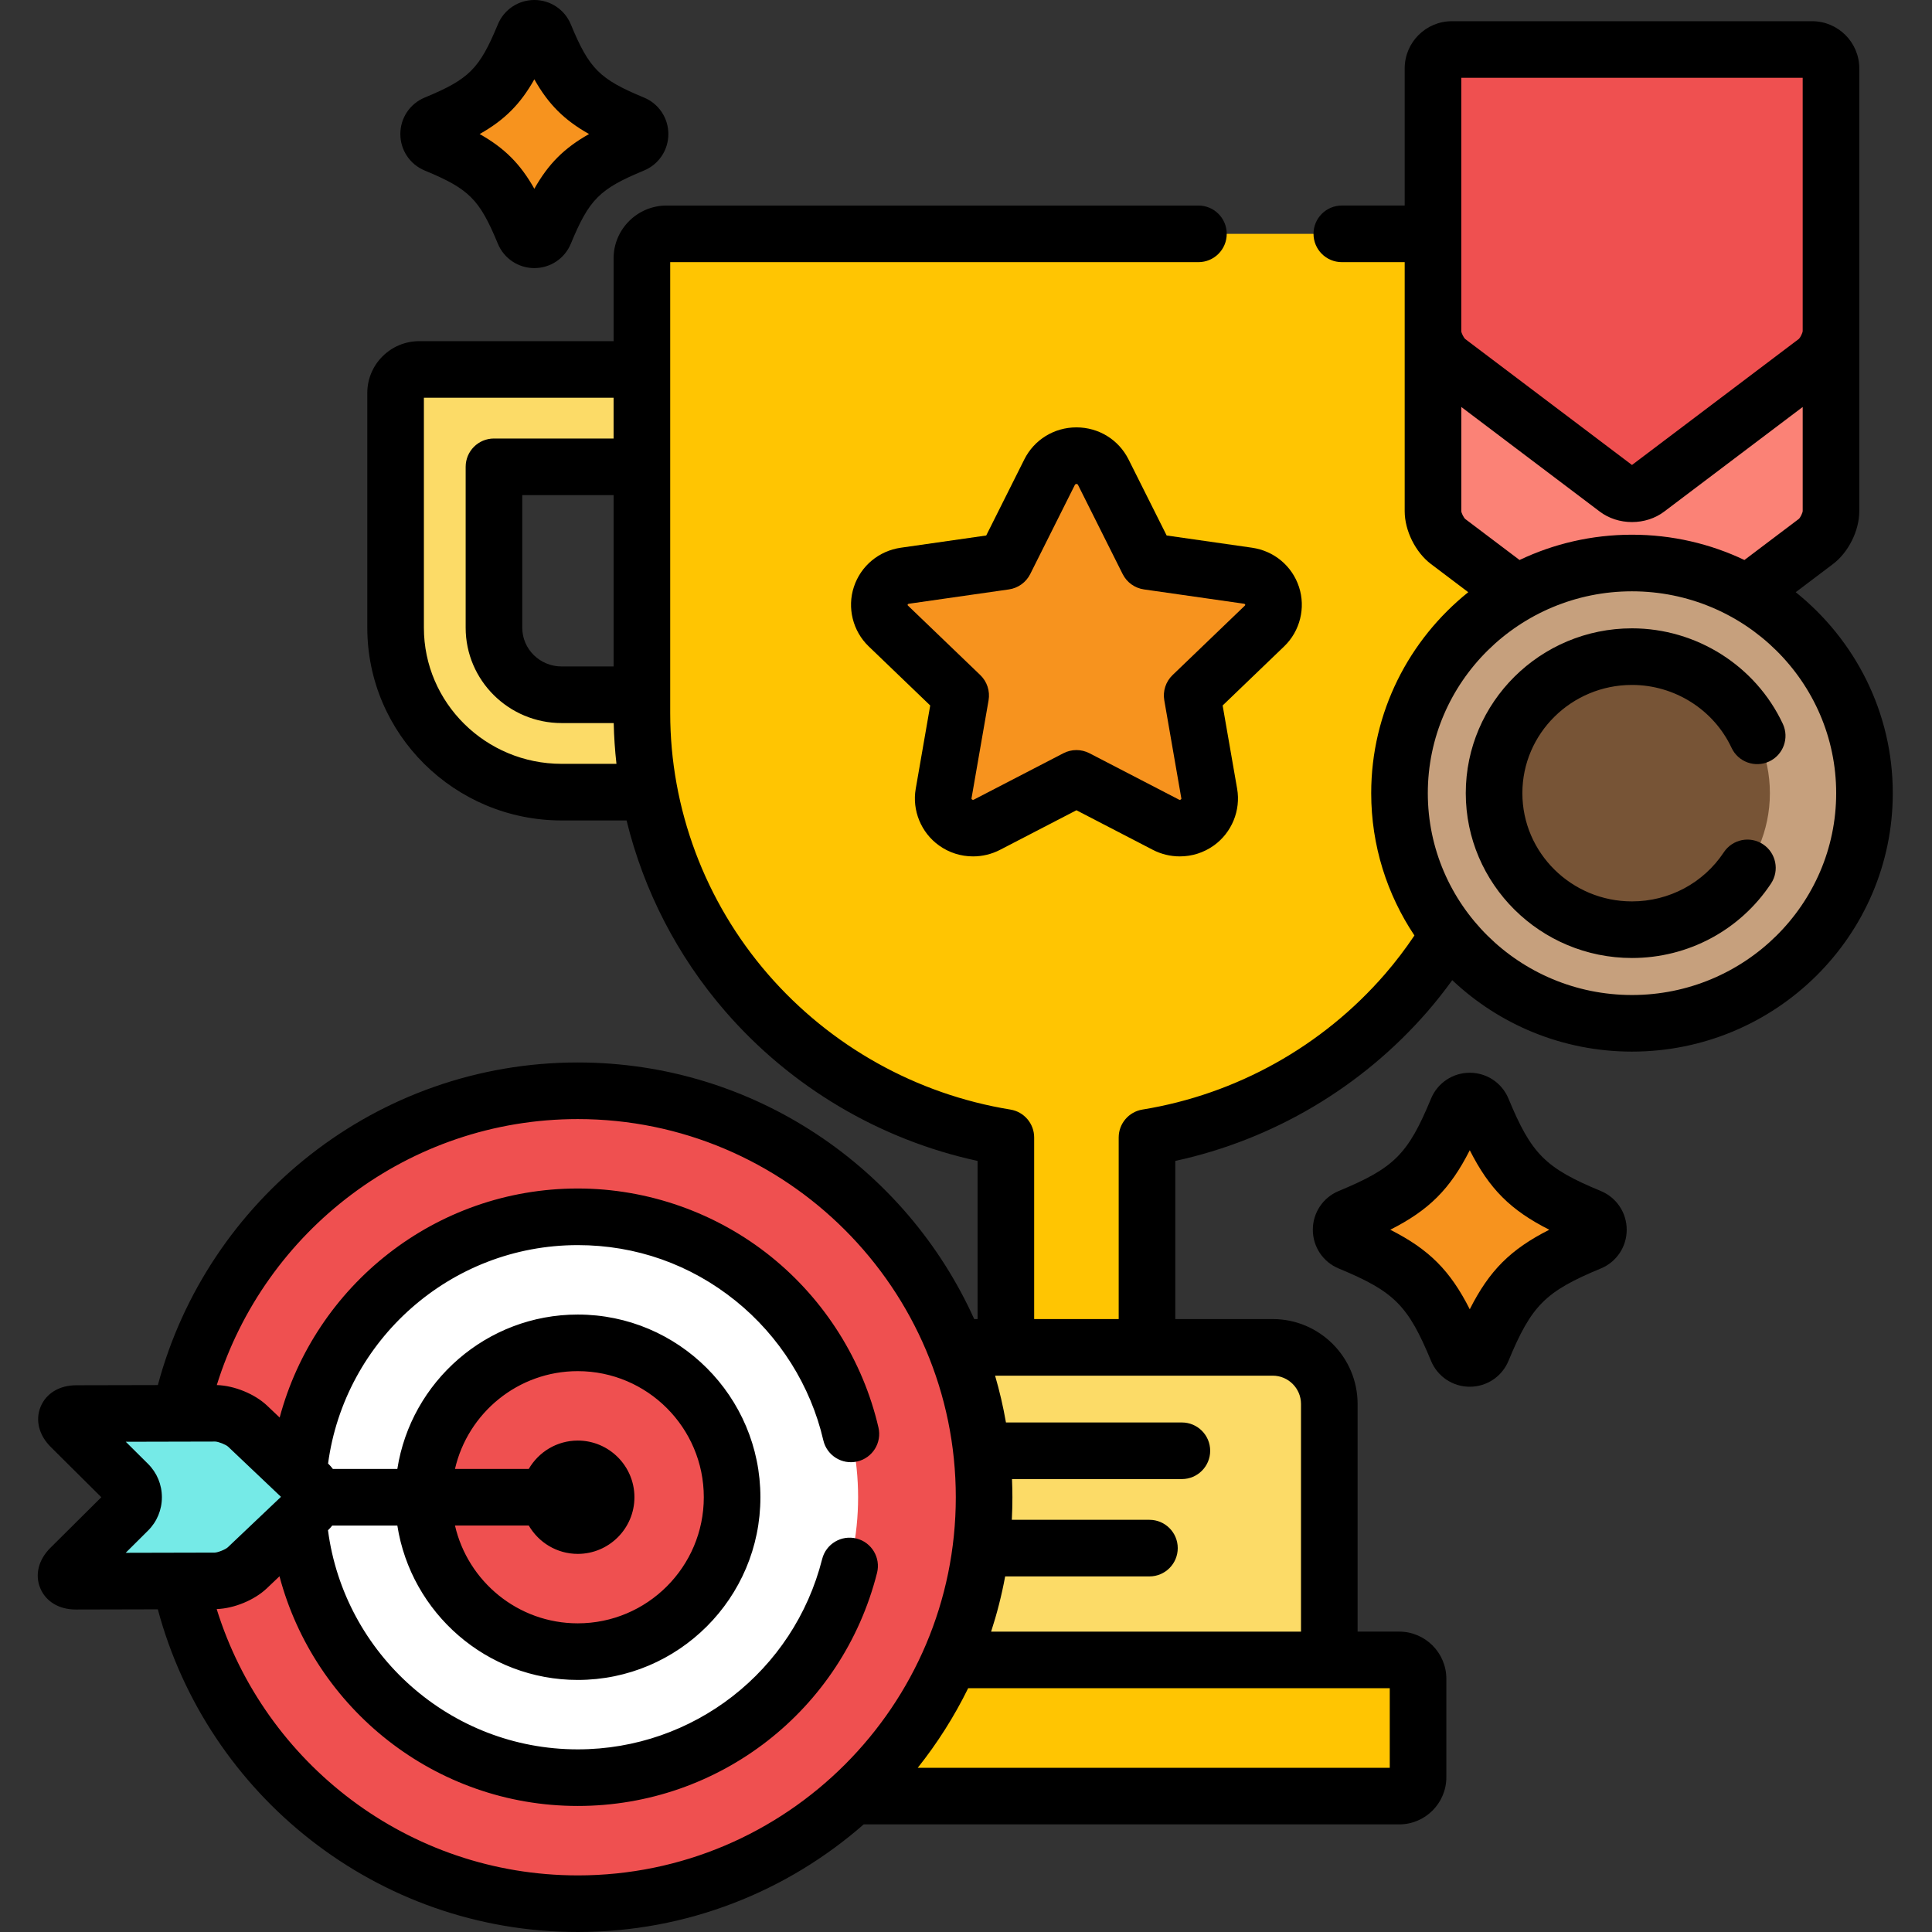 <svg xmlns="http://www.w3.org/2000/svg" height="512pt" viewBox="-10 0 512 512" width="512pt"><rect x="-10" y="0" width="512" height="512" fill="#333333" stroke="none"/><path d="m373.746 143.492c-2.195-1.656-3.988-5.262-3.988-8.012v-73.512h-203.102c-3.613 0-6.547 2.902-6.547 6.484v120.508c0 56.555 41.82 103.613 96.453 112.484v55.621h37.402v-55.621c33.895-5.5 62.852-25.707 79.953-53.754-8.16-10.344-13.035-23.352-13.035-37.496 0-22.051 11.824-41.367 29.535-52.078v-2.031zm0 0" fill="#ffc502"></path><path d="m160.109 188.961v-4.84h-21.266c-9.891 0-17.938-7.969-17.938-17.758v-42.652h39.203v-25.809h-58.988c-3.469 0-6.285 2.789-6.285 6.223v62.238c0 24.02 19.742 43.562 44.008 43.562h23.223c-1.281-6.797-1.957-13.805-1.957-20.965zm0 0" fill="#fcdb67"></path><path d="m241.809 439.895h99.621c.539-1.539.848-3.188.848-4.91v-62.922c0-8.25-6.75-15-15-15h-84.039c4.875 12.293 7.559 25.691 7.559 39.719 0 15.336-3.215 29.91-8.988 43.113zm0 0" fill="#fcdb67"></path><path d="m360.797 439.895h-118.98c-6.02 13.773-14.832 26.039-25.727 36.09h144.707c2.75 0 5-2.25 5-5v-26.09c0-2.75-2.25-5-5-5zm0 0" fill="#ffc502"></path><path d="m302.656 219.453c-1.262 0-2.527-.297-3.688-.895l-23.707-12.281-23.703 12.281c-1.156.598-2.426.895-3.684.895-1.645 0-3.277-.504-4.66-1.492-2.438-1.746-3.66-4.703-3.148-7.637l4.523-26.012-19.176-18.422c-2.16-2.074-2.938-5.176-2.004-8.004.93-2.824 3.41-4.883 6.395-5.312l26.5-3.793 11.855-23.668c1.336-2.668 4.09-4.355 7.102-4.355 3.02 0 5.773 1.688 7.105 4.355l11.855 23.668 26.5 3.793c2.984.43 5.465 2.488 6.398 5.312.93 2.828.152 5.93-2.008 8.004l-19.176 18.422 4.527 26.012c.508 2.934-.715 5.891-3.152 7.637-1.383.988-3.016 1.492-4.656 1.492zm0 0" fill="#f7931e"></path><path d="m471.238 95.805-44.758 33.805c-2.195 1.66-5.785 1.66-7.98 0l-44.754-33.805c-2.195-1.66-3.988-5.266-3.988-8.016v47.691c0 2.75 1.793 6.355 3.988 8.012l18.199 13.746c9.004-5.102 19.426-8.035 30.547-8.035 11.121 0 21.543 2.934 30.551 8.035l18.195-13.746c2.195-1.656 3.992-5.262 3.992-8.012v-47.691c0 2.75-1.797 6.355-3.992 8.016zm0 0" fill="#fb8276"></path><path d="m369.758 18.121c0-2.75 2.25-5 5-5h95.473c2.75 0 5 2.25 5 5v69.668c0 2.75-1.797 6.355-3.992 8.016l-44.758 33.805c-2.195 1.66-5.785 1.66-7.98 0l-44.754-33.805c-2.195-1.66-3.988-5.266-3.988-8.016zm0 0" fill="#ef5050"></path><path d="m484.105 210.195c0 33.688-27.586 60.992-61.613 60.992-34.023 0-61.609-27.305-61.609-60.992 0-33.684 27.586-60.992 61.609-60.992 34.027 0 61.613 27.309 61.613 60.992zm0 0" fill="#c6a07d"></path><path d="m459.039 210.195c0-19.984-16.363-36.184-36.547-36.184-20.184 0-36.547 16.199-36.547 36.184 0 19.984 16.363 36.184 36.547 36.184 20.184 0 36.547-16.199 36.547-36.184zm0 0" fill="#775436"></path><path d="m143.113 289.066c-51.848 0-95.133 36.66-105.375 85.484l9.266-.023c2.75-.004 6.633 1.539 8.629 3.43l16.102 15.277c1.996 1.895 1.996 4.992.004 6.883l-16.207 15.383c-1.996 1.895-5.875 3.445-8.625 3.453l-9.176.023c10.227 48.84 53.523 85.523 105.383 85.523 59.473 0 107.684-48.227 107.684-107.719 0-59.488-48.211-107.715-107.684-107.715zm0 0" fill="#ef5050"></path><path d="m143.113 322.465c-38.918 0-70.926 30.109-74.02 68.266l2.641 2.504c1.996 1.895 1.996 4.988 0 6.883l-2.656 2.52c3 38.25 35.051 68.461 74.035 68.461 40.969 0 74.293-33.336 74.293-74.316 0-40.977-33.324-74.316-74.293-74.316zm0 0" fill="#fff"></path><path d="m10.086 419.035c-2.75.008-3.406-1.574-1.453-3.512l15.309-15.215c1.949-1.941 1.949-5.113 0-7.051l-15.207-15.113c-1.949-1.938-1.293-3.531 1.457-3.535l36.812-.082c2.75-.004 6.633 1.539 8.629 3.43l16.102 15.277c1.996 1.895 1.996 4.992.004 6.883l-16.207 15.383c-1.996 1.895-5.875 3.445-8.625 3.453zm0 0" fill="#75eae7"></path><path d="m143.113 437.699c-22.551 0-40.898-18.355-40.898-40.914 0-22.562 18.352-40.918 40.898-40.918 22.559 0 40.902 18.355 40.902 40.918 0 22.559-18.344 40.914-40.902 40.914zm0 0" fill="#ef5050"></path><path d="m379.504 360c-1.461 0-2.773-.879-3.336-2.227-6.871-16.598-11.938-21.668-28.527-28.543-1.348-.559-2.227-1.875-2.227-3.336 0-1.457.879-2.773 2.227-3.332 16.594-6.879 21.656-11.945 28.527-28.543.562-1.348 1.875-2.23 3.336-2.23 1.457 0 2.773.883 3.332 2.23 6.875 16.598 11.941 21.668 28.531 28.543 1.348.559 2.227 1.875 2.227 3.332 0 1.461-.879 2.777-2.227 3.336-16.59 6.875-21.656 11.945-28.531 28.543-.559 1.348-1.875 2.227-3.332 2.227zm0 0" fill="#f7931e"></path><path d="m131.605 63.547c-1.199 0-2.281-.723-2.738-1.832-5.645-13.637-9.809-17.801-23.441-23.453-1.105-.457-1.832-1.539-1.832-2.738 0-1.199.727-2.281 1.832-2.742 13.633-5.648 17.797-9.812 23.441-23.449.457-1.109 1.539-1.832 2.738-1.832s2.281.723 2.738 1.832c5.648 13.637 9.812 17.801 23.445 23.449 1.109.461 1.832 1.543 1.832 2.742 0 1.199-.723 2.281-1.832 2.738-13.633 5.648-17.797 9.816-23.445 23.453-.457 1.109-1.539 1.832-2.738 1.832zm0 0" fill="#f7931e"></path><path d="m289.074 121.75c-2.625-5.238-7.918-8.492-13.812-8.492-5.891 0-11.184 3.254-13.809 8.496l-10.094 20.156-22.621 3.238c-5.844.84-10.613 4.82-12.453 10.391-1.824 5.531-.277 11.719 3.934 15.762l16.297 15.66-3.84 22.078c-.996 5.727 1.426 11.621 6.176 15.023 2.641 1.891 5.762 2.891 9.023 2.891 2.473 0 4.941-.598 7.137-1.734l20.254-10.496 20.254 10.496c2.191 1.137 4.66 1.734 7.137 1.734 3.258 0 6.379-1 9.023-2.891 4.746-3.402 7.168-9.297 6.176-15.023l-3.844-22.078 16.297-15.66c4.215-4.043 5.758-10.23 3.934-15.766-1.836-5.566-6.609-9.547-12.457-10.387l-22.613-3.238zm30.922 38.484c.039.113-.031.203-.078.246l-19.176 18.422c-1.801 1.73-2.621 4.238-2.191 6.695l4.523 26.012c.016.09-.031.184-.129.254-.258.184-.402.098-.527.031l-23.703-12.281c-1.082-.559-2.266-.84-3.449-.84s-2.367.281-3.449.84l-23.707 12.281c-.137.074-.309.125-.523-.031-.098-.07-.148-.164-.133-.254l4.527-26.012c.426-2.457-.395-4.965-2.191-6.695l-19.18-18.426c-.047-.043-.113-.129-.078-.242.035-.098.152-.211.336-.238l26.504-3.797c2.434-.348 4.543-1.867 5.645-4.062l11.852-23.668c.055-.105.195-.215.398-.215s.348.109.398.211l11.852 23.668c1.102 2.199 3.211 3.719 5.645 4.066l26.5 3.793c.184.031.305.145.336.242zm0 0"></path><path d="m465.883 156.938 9.875-7.461c4.105-3.098 6.973-8.855 6.973-13.996v-117.359c0-6.891-5.609-12.5-12.5-12.5h-95.473c-6.895 0-12.5 5.609-12.5 12.5v36.348h-16.664c-4.141 0-7.5 3.359-7.5 7.5 0 4.145 3.359 7.5 7.5 7.5h16.664v66.012c0 5.141 2.863 10.898 6.969 13.996l9.875 7.461c-15.672 12.566-25.719 31.77-25.719 53.258 0 13.93 4.227 26.891 11.457 37.715-2.387 3.559-4.992 6.992-7.828 10.262-16.547 19.094-39.359 31.832-64.25 35.871-3.629.59-6.297 3.727-6.297 7.402v48.121h-22.402v-48.121c0-3.676-2.668-6.812-6.301-7.402-24.883-4.039-47.699-16.781-64.246-35.871-16.703-19.277-25.906-43.855-25.906-69.211v-119.492h139.984c4.145 0 7.5-3.355 7.5-7.5 0-4.141-3.355-7.5-7.5-7.5h-140.938c-7.742 0-14.047 6.273-14.047 13.984v21.953h-51.488c-7.598 0-13.785 6.152-13.785 13.723v62.234c0 28.156 23.105 51.066 51.508 51.066h17.203c4.523 18.531 13.422 35.898 26.133 50.566 17.441 20.121 40.996 34.047 66.883 39.66v41.91h-.891c-18.059-40.055-58.355-68-105.059-68-53.238 0-98.148 36.324-111.281 85.496l-21.66.047c-4.43.012-7.949 2.137-9.41 5.691-1.461 3.555-.457 7.539 2.688 10.664l13.398 13.316-13.504 13.422c-3.145 3.125-4.148 7.113-2.684 10.664 1.465 3.551 4.98 5.672 9.41 5.672h.031l21.723-.051c13.133 49.18 58.047 85.512 111.289 85.512 28.988 0 55.504-10.77 75.77-28.516h141.914c6.891 0 12.5-5.605 12.5-12.5v-26.09c0-6.891-5.609-12.5-12.5-12.5h-11.02v-60.328c0-12.41-10.094-22.5-22.5-22.5h-25.812v-41.91c25.887-5.613 49.445-19.539 66.883-39.66 2.305-2.656 4.465-5.418 6.512-8.242 12.406 11.719 29.18 18.934 47.633 18.934 38.105 0 69.113-30.723 69.113-68.492 0-21.488-10.047-40.691-25.723-53.258zm-327.039 45.488c-20.133 0-36.508-16.176-36.508-36.062v-60.957h50.273v10.805h-31.703c-4.145 0-7.5 3.355-7.5 7.5v42.652c0 13.926 11.41 25.258 25.434 25.258h13.801c.078 3.621.324 7.227.727 10.809h-14.523zm13.766-71.215v45.41h-13.766c-5.758 0-10.438-4.602-10.438-10.258v-35.152zm-129.297 280.297 5.914-5.879c2.371-2.355 3.676-5.496 3.676-8.844s-1.305-6.488-3.676-8.848l-5.895-5.855 23.688-.055c.84.008 2.836.801 3.449 1.371l13.996 13.281-14.098 13.379c-.617.578-2.637 1.387-3.484 1.395zm119.801 85.492c-44.926 0-83.02-29.746-95.688-70.578 4.598-.16 9.98-2.363 13.27-5.484l3.371-3.203c9.277 34.992 41.191 60.863 79.047 60.863 37.504 0 70.113-25.398 79.309-61.762 1.016-4.016-1.418-8.094-5.434-9.109-4.008-1.012-8.098 1.418-9.109 5.434-7.508 29.695-34.141 50.438-64.766 50.438-33.859 0-61.895-25.344-66.195-58.062.41-.391.781-.812 1.129-1.254h17.25c3.613 23.148 23.68 40.918 47.816 40.918 26.691 0 48.402-21.719 48.402-48.414 0-26.699-21.711-48.418-48.402-48.418-24.137 0-44.199 17.77-47.816 40.914h-17.086c-.387-.508-.805-.992-1.27-1.438 4.387-32.629 32.379-57.875 66.172-57.875 15.379 0 29.844 5.102 41.824 14.758 11.645 9.383 19.902 22.512 23.25 36.965.934 4.035 4.965 6.551 9 5.613 4.035-.934 6.551-4.961 5.613-8.996-4.102-17.707-14.207-33.781-28.449-45.262-14.473-11.66-32.664-18.082-51.238-18.082-37.797 0-69.668 25.793-79 60.699l-3.32-3.148c-3.297-3.125-8.699-5.32-13.34-5.461 12.691-40.789 50.77-70.488 95.66-70.488 55.242 0 100.184 44.957 100.184 100.219 0 55.258-44.941 100.215-100.184 100.215zm0-115.234c-5.543 0-10.383 3.031-12.984 7.516h-19.555c3.41-14.824 16.703-25.914 32.539-25.914 18.418 0 33.402 14.988 33.402 33.414s-14.984 33.418-33.402 33.418c-15.84 0-29.129-11.094-32.539-25.918h19.555c2.602 4.484 7.441 7.516 12.984 7.516 8.277 0 15.016-6.734 15.016-15.016 0-8.277-6.738-15.016-15.016-15.016zm215.184 65.629v21.09h-125.09c5.176-6.496 9.668-13.562 13.363-21.09zm-31.02-82.828c4.137 0 7.5 3.363 7.5 7.5v60.328h-82.121c1.547-4.75 2.797-9.633 3.719-14.629h38.238c4.141 0 7.5-3.355 7.5-7.5 0-4.141-3.359-7.5-7.5-7.5h-36.473c.102-1.98.156-3.977.156-5.98 0-1.613-.043-3.219-.109-4.816h45.02c4.141 0 7.5-3.359 7.5-7.5s-3.359-7.5-7.5-7.5h-46.621c-.734-4.215-1.699-8.355-2.879-12.402zm49.98-343.945h90.473v67.117c-.047.555-.637 1.738-1.012 2.078l-44.227 33.406-44.188-33.375c-.414-.371-1.004-1.555-1.051-2.059v-67.168zm1.047 116.918c-.414-.371-1.004-1.555-1.047-2.059v-27.629l36.723 27.742c2.355 1.777 5.379 2.758 8.512 2.758 3.133 0 6.152-.977 8.512-2.758l36.727-27.742v27.578c-.043.555-.633 1.738-1.012 2.078l-14.43 10.898c-9.027-4.293-19.133-6.703-29.797-6.703-10.664 0-20.77 2.41-29.797 6.703zm44.188 126.148c-29.836 0-54.109-23.996-54.109-53.492 0-29.496 24.273-53.492 54.109-53.492 29.836 0 54.113 23.996 54.113 53.492 0 29.496-24.277 53.492-54.113 53.492zm0 0"></path><path d="m462.465 191.824c-7.195-15.375-22.887-25.309-39.973-25.309-24.289 0-44.047 19.594-44.047 43.68 0 24.09 19.758 43.684 44.047 43.684 14.891 0 28.664-7.379 36.848-19.738 2.285-3.453 1.34-8.105-2.113-10.395-3.449-2.285-8.105-1.34-10.395 2.113-5.398 8.152-14.496 13.02-24.34 13.02-16.02 0-29.047-12.867-29.047-28.684 0-15.812 13.027-28.68 29.047-28.68 11.289 0 21.648 6.539 26.387 16.668 1.758 3.75 6.219 5.367 9.973 3.613 3.754-1.758 5.371-6.223 3.613-9.973zm0 0"></path><path d="m414.238 315.633c-14.715-6.098-18.375-9.762-24.473-24.48-1.723-4.168-5.754-6.863-10.262-6.863-4.512 0-8.539 2.695-10.266 6.863-6.094 14.719-9.754 18.379-24.477 24.48-4.16 1.727-6.848 5.758-6.848 10.262 0 4.508 2.688 8.539 6.852 10.266 14.719 6.098 18.379 9.758 24.473 24.48 1.727 4.168 5.754 6.859 10.266 6.859 4.508 0 8.539-2.695 10.262-6.859 6.098-14.723 9.758-18.383 24.477-24.484 4.164-1.723 6.852-5.754 6.852-10.262 0-4.504-2.688-8.531-6.855-10.262zm-34.734 31.34c-5.199-10.281-10.793-15.875-21.07-21.078 10.277-5.203 15.871-10.797 21.07-21.074 5.199 10.277 10.797 15.875 21.07 21.074-10.277 5.203-15.871 10.797-21.07 21.078zm0 0"></path><path d="m102.551 45.191c11.789 4.887 14.508 7.605 19.387 19.395 1.625 3.926 5.422 6.461 9.668 6.461 4.254 0 8.051-2.539 9.668-6.461 4.883-11.793 7.602-14.512 19.387-19.395 3.926-1.625 6.461-5.422 6.461-9.668 0-4.246-2.535-8.043-6.461-9.668-11.785-4.883-14.504-7.602-19.383-19.383-1.621-3.934-5.418-6.473-9.672-6.473-4.246 0-8.043 2.535-9.668 6.465-4.879 11.785-7.598 14.504-19.387 19.391-3.922 1.625-6.457 5.422-6.457 9.668 0 4.246 2.535 8.043 6.457 9.668zm29.055-24.168c3.711 6.59 7.91 10.789 14.5 14.5-6.586 3.707-10.789 7.914-14.5 14.5-3.707-6.586-7.906-10.789-14.496-14.5 6.59-3.711 10.789-7.914 14.496-14.5zm0 0"></path></svg>